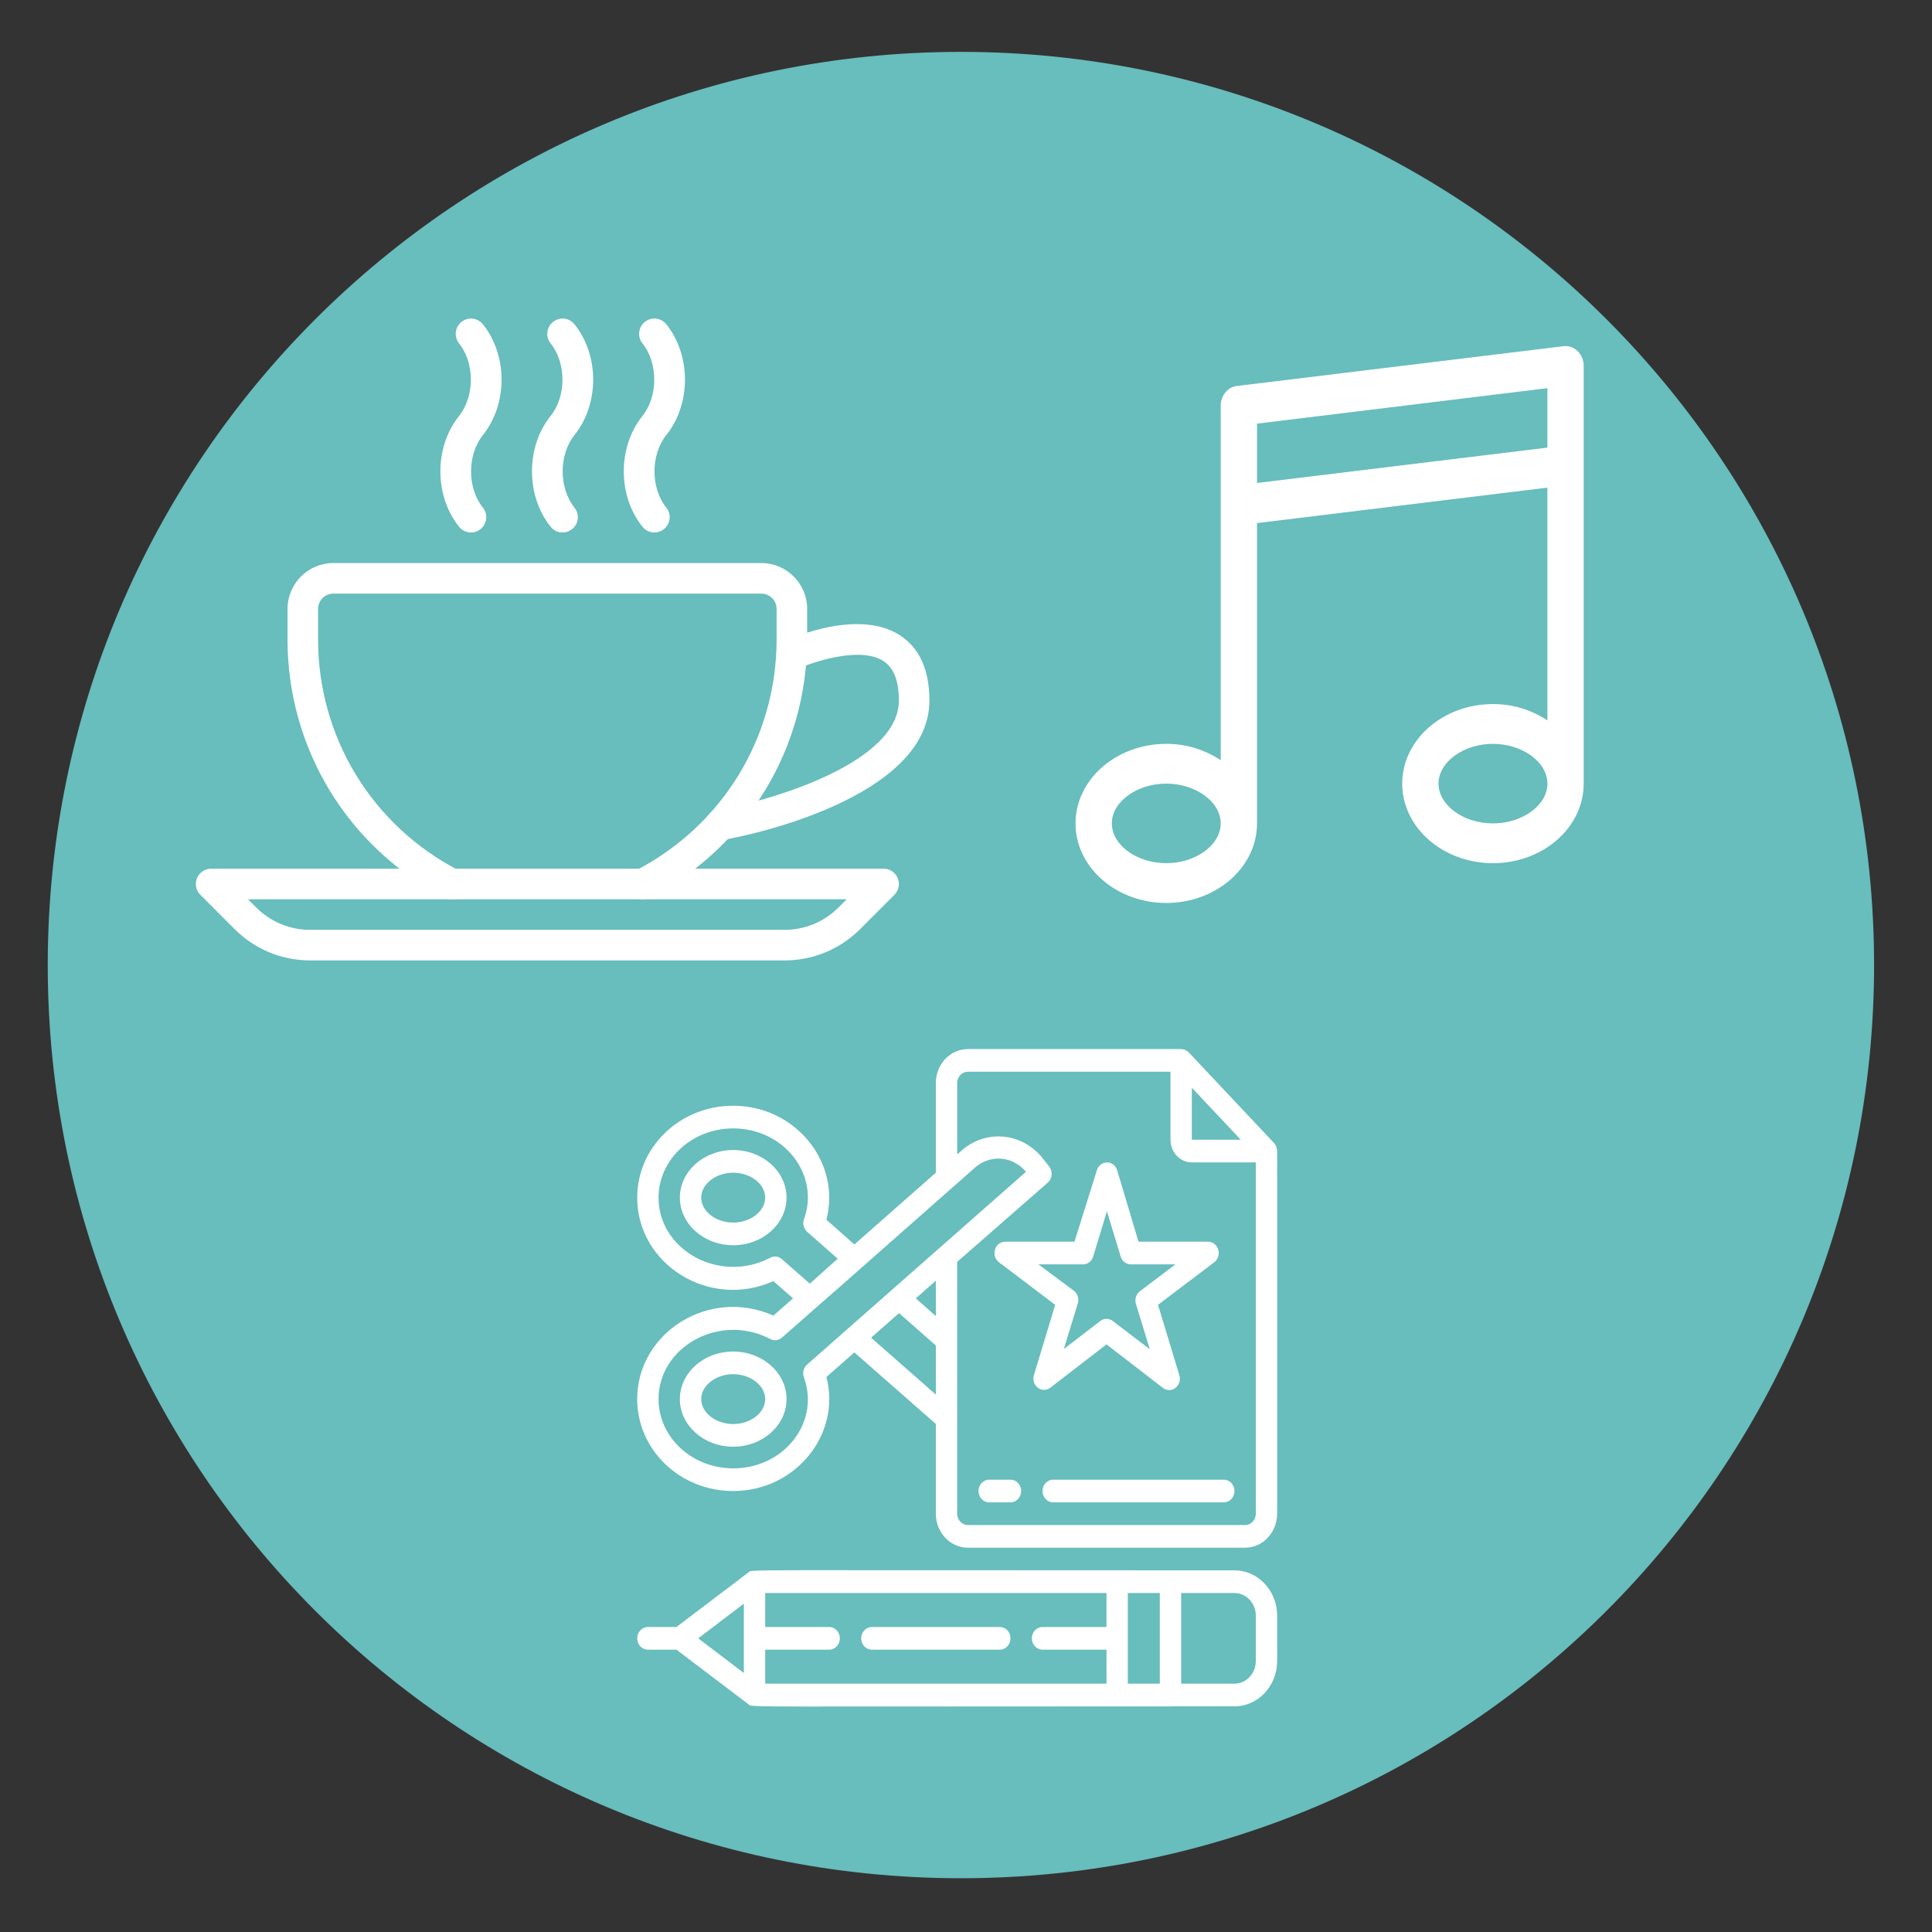 <?xml version="1.0" encoding="UTF-8" standalone="no"?>
<!DOCTYPE svg PUBLIC "-//W3C//DTD SVG 1.1//EN" "http://www.w3.org/Graphics/SVG/1.1/DTD/svg11.dtd">
<svg width="100%" height="100%" viewBox="0 0 185 185" version="1.1" xmlns="http://www.w3.org/2000/svg" xmlns:xlink="http://www.w3.org/1999/xlink" xml:space="preserve" xmlns:serif="http://www.serif.com/" style="fill-rule:evenodd;clip-rule:evenodd;stroke-linejoin:round;stroke-miterlimit:2;">
    <rect x="0" y="0" width="185" height="185" fill="#333333" stroke="none"/>
    <g id="Laag-1" serif:id="Laag 1">
        <path d="M179.454,92.409c0,48.292 -39.149,87.443 -87.441,87.443c-48.292,-0 -87.441,-39.151 -87.441,-87.443c-0,-48.292 39.149,-87.442 87.441,-87.442c48.292,0.001 87.441,39.15 87.441,87.442" style="fill:#68bdbd;fill-rule:nonzero;"/>
        <g id="ontmoetingscentra">
            <path d="M148.173,42.861l-27.806,3.387l0,-5.682l27.806,-3.396l0,5.691Zm-5.214,35.985c-2.826,0 -5.212,-1.745 -5.212,-3.809c-0,-2.064 2.386,-3.809 5.212,-3.809c2.825,0 5.214,1.745 5.214,3.809c0,2.064 -2.387,3.809 -5.214,3.809m-31.282,3.808c-2.826,-0 -5.213,-1.744 -5.213,-3.808c-0,-2.064 2.387,-3.809 5.213,-3.809c2.827,0 5.213,1.745 5.213,3.809c0,2.064 -2.386,3.808 -5.213,3.808m39.395,-49.03c-0.371,-0.358 -0.862,-0.531 -1.352,-0.474l-31.283,3.809c-0.879,0.106 -1.547,0.922 -1.547,1.893l0,33.937c-1.574,-1.03 -3.377,-1.571 -5.213,-1.561c-4.791,0 -8.689,3.417 -8.689,7.618c-0,4.202 3.898,7.618 8.689,7.618c4.792,0 8.69,-3.416 8.69,-7.618l0,-28.758l27.806,-3.396l0,22.283c-1.576,-1.029 -3.378,-1.567 -5.214,-1.556c-4.79,-0 -8.689,3.417 -8.689,7.618c-0,4.201 3.899,7.618 8.689,7.618c4.792,0 8.69,-3.417 8.69,-7.618l0,-39.994c0,-0.542 -0.211,-1.058 -0.577,-1.419" style="fill:#fff;fill-rule:nonzero;"/>
            <path d="M70.207,117.068c-1.664,0 -3.063,-1.086 -3.063,-2.389c-0,-1.3 1.399,-2.386 3.063,-2.386c1.665,-0 3.064,1.086 3.064,2.386c0,1.303 -1.399,2.389 -3.064,2.389m0,-6.946c-2.818,0 -5.107,2.051 -5.107,4.557c0,2.509 2.289,4.559 5.107,4.559c2.82,0 5.108,-2.04 5.108,-4.559c-0,-2.517 -2.288,-4.557 -5.108,-4.557" style="fill:#fff;fill-rule:nonzero;"/>
            <path d="M70.207,136.361c-1.664,-0 -3.063,-1.086 -3.063,-2.388c-0,-1.301 1.399,-2.386 3.063,-2.386c1.665,-0 3.064,1.085 3.064,2.386c0,1.302 -1.399,2.388 -3.064,2.388m0,-6.944c-2.818,-0 -5.107,2.039 -5.107,4.556c0,2.517 2.289,4.558 5.107,4.558c2.82,0 5.108,-2.05 5.108,-4.558c-0,-2.506 -2.288,-4.556 -5.108,-4.556" style="fill:#fff;fill-rule:nonzero;"/>
            <path d="M119.23,146.03l-26.554,-0c-0.564,-0 -1.022,-0.488 -1.022,-1.086l0,-24.112l8.681,-7.594c0.21,-0.185 0.342,-0.449 0.365,-0.737c0.026,-0.286 -0.057,-0.572 -0.231,-0.793l-0.583,-0.739c-0.935,-1.213 -2.288,-1.98 -3.757,-2.125c-1.47,-0.147 -2.935,0.337 -4.066,1.343l-0.409,0.36l0,-6.837c0,-0.6 0.458,-1.085 1.022,-1.085l19.404,-0l0,6.51c0,1.199 0.915,2.17 2.044,2.17l6.127,0l0,33.639c0,0.598 -0.456,1.086 -1.021,1.086m-35.817,-17.937l2.677,-2.355l3.522,3.102l0,4.7l-6.199,-5.447Zm6.199,-2.073l-1.92,-1.693l1.92,-1.693l0,3.386Zm-12.622,5.903c1.531,4.264 -1.891,8.681 -6.782,8.681c-3.942,0 -7.149,-2.975 -7.149,-6.631c-0,-5.056 5.903,-8.278 10.703,-5.751c0.364,0.194 0.802,0.138 1.113,-0.141c18.281,-16.07 -21.212,18.73 18.486,-16.276c1.461,-1.292 3.625,-1.114 4.881,0.401l-20.946,18.447c-0.358,0.302 -0.484,0.822 -0.306,1.27m-2.115,-11.351c-0.311,-0.278 -0.749,-0.333 -1.113,-0.141c-4.78,2.517 -10.703,-0.672 -10.703,-5.751c-0,-3.657 3.207,-6.63 7.149,-6.63c4.902,0 8.313,4.471 6.782,8.681c-0.157,0.435 -0.035,0.93 0.306,1.226l2.92,2.572l-2.676,2.387l-2.665,-2.344Zm39.249,-16.417l4.687,4.98l-4.687,-0l-0,-4.98Zm7.873,5.295l-8.169,-8.681c-0.199,-0.194 -0.456,-0.306 -0.726,-0.315l-20.426,0c-1.692,0 -3.064,1.458 -3.064,3.256l0,8.583l-7.803,6.87l-2.675,-2.367c1.43,-5.491 -2.972,-10.916 -8.926,-10.916c-5.107,-0 -9.192,3.95 -9.192,8.8c-0,6.39 6.893,10.733 13.042,7.997l1.879,1.65l-1.879,1.649c-6.128,-2.734 -13.042,1.607 -13.042,7.997c-0,4.851 4.085,8.8 9.192,8.8c5.975,0 10.356,-5.425 8.926,-10.915l2.675,-2.355l7.803,6.847l0,8.594c0,1.798 1.372,3.256 3.064,3.256l26.554,0c1.693,0 3.063,-1.458 3.063,-3.256l0,-34.723c-0.008,-0.286 -0.113,-0.559 -0.296,-0.771" style="fill:#fff;fill-rule:nonzero;"/>
            <path d="M99.438,121.071l4.217,-0c0.461,0.025 0.879,-0.283 1.022,-0.748l1.317,-4.341l1.317,4.341c0.142,0.465 0.562,0.773 1.022,0.748l4.218,-0l-3.401,2.573c-0.362,0.275 -0.515,0.765 -0.379,1.214l1.329,4.341l-3.544,-2.703c-0.359,-0.277 -0.846,-0.277 -1.205,0l-3.482,2.68l1.327,-4.339c0.142,-0.427 0.02,-0.903 -0.307,-1.193l-3.451,-2.573Zm1.112,11.828l5.403,-4.167l5.403,4.167c0.358,0.279 0.845,0.28 1.203,0.003c0.359,-0.279 0.509,-0.77 0.37,-1.217l-2.043,-6.74l5.392,-4.08c0.36,-0.278 0.512,-0.771 0.372,-1.219c-0.141,-0.451 -0.538,-0.752 -0.985,-0.745l-6.647,-0l-2.043,-6.847c-0.139,-0.445 -0.529,-0.746 -0.972,-0.746c-0.44,0 -0.831,0.301 -0.969,0.746l-2.145,6.847l-6.648,-0c-0.442,0.003 -0.832,0.307 -0.966,0.755c-0.135,0.446 0.016,0.934 0.374,1.209l5.392,4.08l-2.042,6.74c-0.129,0.439 0.019,0.919 0.369,1.192c0.35,0.274 0.824,0.282 1.182,0.022" style="fill:#fff;fill-rule:nonzero;"/>
            <path d="M120.251,159.051c0,1.199 -0.914,2.17 -2.042,2.17l-5.107,0l0,-8.68l5.107,-0c1.128,-0 2.042,0.971 2.042,2.169l0,4.341Zm-12.256,-6.51l3.064,-0l-0,8.68l-3.064,0l0,-8.68Zm-36.766,1.019l-0,6.641l-4.371,-3.321l4.371,-3.32Zm34.724,2.234l-6.128,0c-0.563,0 -1.021,0.487 -1.021,1.086c-0,0.6 0.458,1.085 1.021,1.085l6.128,-0l0,3.256l-32.681,0l-0,-3.256l6.128,-0c0.563,-0 1.021,-0.485 1.021,-1.085c0,-0.599 -0.458,-1.086 -1.021,-1.086l-6.128,0l-0,-3.253l32.681,-0l0,3.253Zm12.256,-5.424c-49.022,0 -46.143,-0.108 -46.551,0.206l-6.884,5.218l-2.737,0c-0.564,0 -1.021,0.487 -1.021,1.086c-0,0.6 0.457,1.085 1.021,1.085l2.737,-0l6.884,5.22c0.418,0.325 -2.39,0.207 46.551,0.207c2.256,-0 4.085,-1.945 4.085,-4.341l-0,-4.341c-0,-2.398 -1.829,-4.34 -4.085,-4.34" style="fill:#fff;fill-rule:nonzero;"/>
            <path d="M83.485,157.965l12.256,-0c0.564,-0 1.02,-0.486 1.02,-1.085c0,-0.599 -0.456,-1.085 -1.02,-1.085l-12.256,-0c-0.564,-0 -1.022,0.486 -1.022,1.085c-0,0.599 0.458,1.085 1.022,1.085" style="fill:#fff;fill-rule:nonzero;"/>
            <path d="M96.762,141.688l-2.043,0c-0.565,0 -1.021,0.488 -1.021,1.086c-0,0.598 0.456,1.086 1.021,1.086l2.043,-0c0.563,-0 1.02,-0.488 1.02,-1.086c0,-0.598 -0.457,-1.086 -1.02,-1.086" style="fill:#fff;fill-rule:nonzero;"/>
            <path d="M117.187,141.688l-16.34,0c-0.564,0 -1.021,0.488 -1.021,1.086c0,0.598 0.457,1.086 1.021,1.086l16.34,-0c0.564,-0 1.022,-0.488 1.022,-1.086c-0,-0.598 -0.458,-1.086 -1.022,-1.086" style="fill:#fff;fill-rule:nonzero;"/>
            <path d="M72.899,53.915l-40.977,0c-2.42,0 -4.39,1.969 -4.39,4.39l-0,2.927c-0,10.444 5.768,19.915 15.053,24.718c0.717,0.368 1.6,0.091 1.973,-0.629c0.369,-0.718 0.09,-1.601 -0.629,-1.973c-8.307,-4.296 -13.471,-12.77 -13.471,-22.116l0,-2.927c0,-0.808 0.656,-1.463 1.464,-1.463l40.977,-0c0.807,-0 1.464,0.655 1.464,1.463l-0,2.927c-0,9.346 -5.164,17.819 -13.473,22.113c-0.719,0.371 -0.998,1.256 -0.629,1.973c0.26,0.503 0.772,0.793 1.301,0.793c0.23,0 0.458,-0.053 0.672,-0.164c9.286,-4.8 15.056,-14.269 15.056,-24.715l-0,-2.927c-0,-2.421 -1.971,-4.39 -4.391,-4.39" style="fill:#fff;fill-rule:nonzero;"/>
            <path d="M80.293,86.895c-1.382,1.382 -3.223,2.144 -5.175,2.144l-45.411,-0c-1.953,-0 -3.793,-0.762 -5.175,-2.144l-0.785,-0.783l57.33,-0l-0.784,0.783Zm5.669,-2.809c-0.228,-0.548 -0.761,-0.905 -1.352,-0.905l-64.393,0c-0.591,0 -1.124,0.357 -1.353,0.905c-0.228,0.548 -0.102,1.177 0.317,1.595l3.281,3.284c1.938,1.934 4.508,3.001 7.245,3.001l45.408,-0c2.736,-0 5.31,-1.065 7.251,-3.001l3.281,-3.284c0.418,-0.418 0.544,-1.047 0.315,-1.595" style="fill:#fff;fill-rule:nonzero;"/>
            <path d="M86.167,60.826c-3.942,-2.536 -10.242,0.216 -10.947,0.535c-0.734,0.337 -1.063,1.203 -0.726,1.94c0.337,0.738 1.201,1.063 1.941,0.727c1.41,-0.642 5.935,-2.161 8.149,-0.735c0.998,0.641 1.487,1.885 1.487,3.793c-0,5.86 -11.82,9.402 -16.383,10.274l-1.036,0.205c-0.793,0.154 -1.308,0.924 -1.153,1.717c0.137,0.697 0.749,1.18 1.434,1.18c0.094,-0 0.188,-0.009 0.284,-0.028l1.028,-0.203c0.766,-0.147 18.752,-3.673 18.752,-13.145c0,-2.944 -0.953,-5.049 -2.83,-6.26" style="fill:#fff;fill-rule:nonzero;"/>
            <path d="M63.805,41.657c2.38,-2.974 2.38,-7.631 -0,-10.604c-0.506,-0.632 -1.423,-0.738 -2.057,-0.228c-0.633,0.505 -0.736,1.425 -0.23,2.056c1.508,1.883 1.508,5.064 -0.001,6.952c-2.384,2.974 -2.384,7.631 0,10.604c0.289,0.364 0.713,0.551 1.144,0.551c0.318,-0 0.644,-0.105 0.913,-0.322c0.632,-0.506 0.734,-1.428 0.228,-2.057c-1.51,-1.883 -1.51,-5.064 0.003,-6.952" style="fill:#fff;fill-rule:nonzero;"/>
            <path d="M55.013,41.657c2.382,-2.974 2.382,-7.631 -0,-10.604c-0.504,-0.632 -1.425,-0.734 -2.057,-0.228c-0.633,0.505 -0.736,1.427 -0.23,2.056c1.511,1.883 1.511,5.064 -0.002,6.952c-2.38,2.974 -2.38,7.631 -0,10.604c0.29,0.364 0.714,0.551 1.144,0.551c0.319,-0 0.641,-0.105 0.914,-0.322c0.632,-0.506 0.734,-1.426 0.228,-2.057c-1.508,-1.883 -1.508,-5.064 0.003,-6.952" style="fill:#fff;fill-rule:nonzero;"/>
            <path d="M46.243,41.66c2.381,-2.974 2.381,-7.631 0,-10.604c-0.503,-0.633 -1.422,-0.738 -2.056,-0.229c-0.631,0.503 -0.733,1.426 -0.23,2.055c1.508,1.882 1.508,5.064 -0.002,6.952c-2.383,2.973 -2.383,7.63 -0,10.604c0.29,0.363 0.714,0.55 1.143,0.55c0.32,0 0.644,-0.105 0.915,-0.319c0.631,-0.506 0.734,-1.428 0.228,-2.057c-1.512,-1.886 -1.512,-5.064 0.002,-6.952" style="fill:#fff;fill-rule:nonzero;"/>
        </g>
    </g>
</svg>